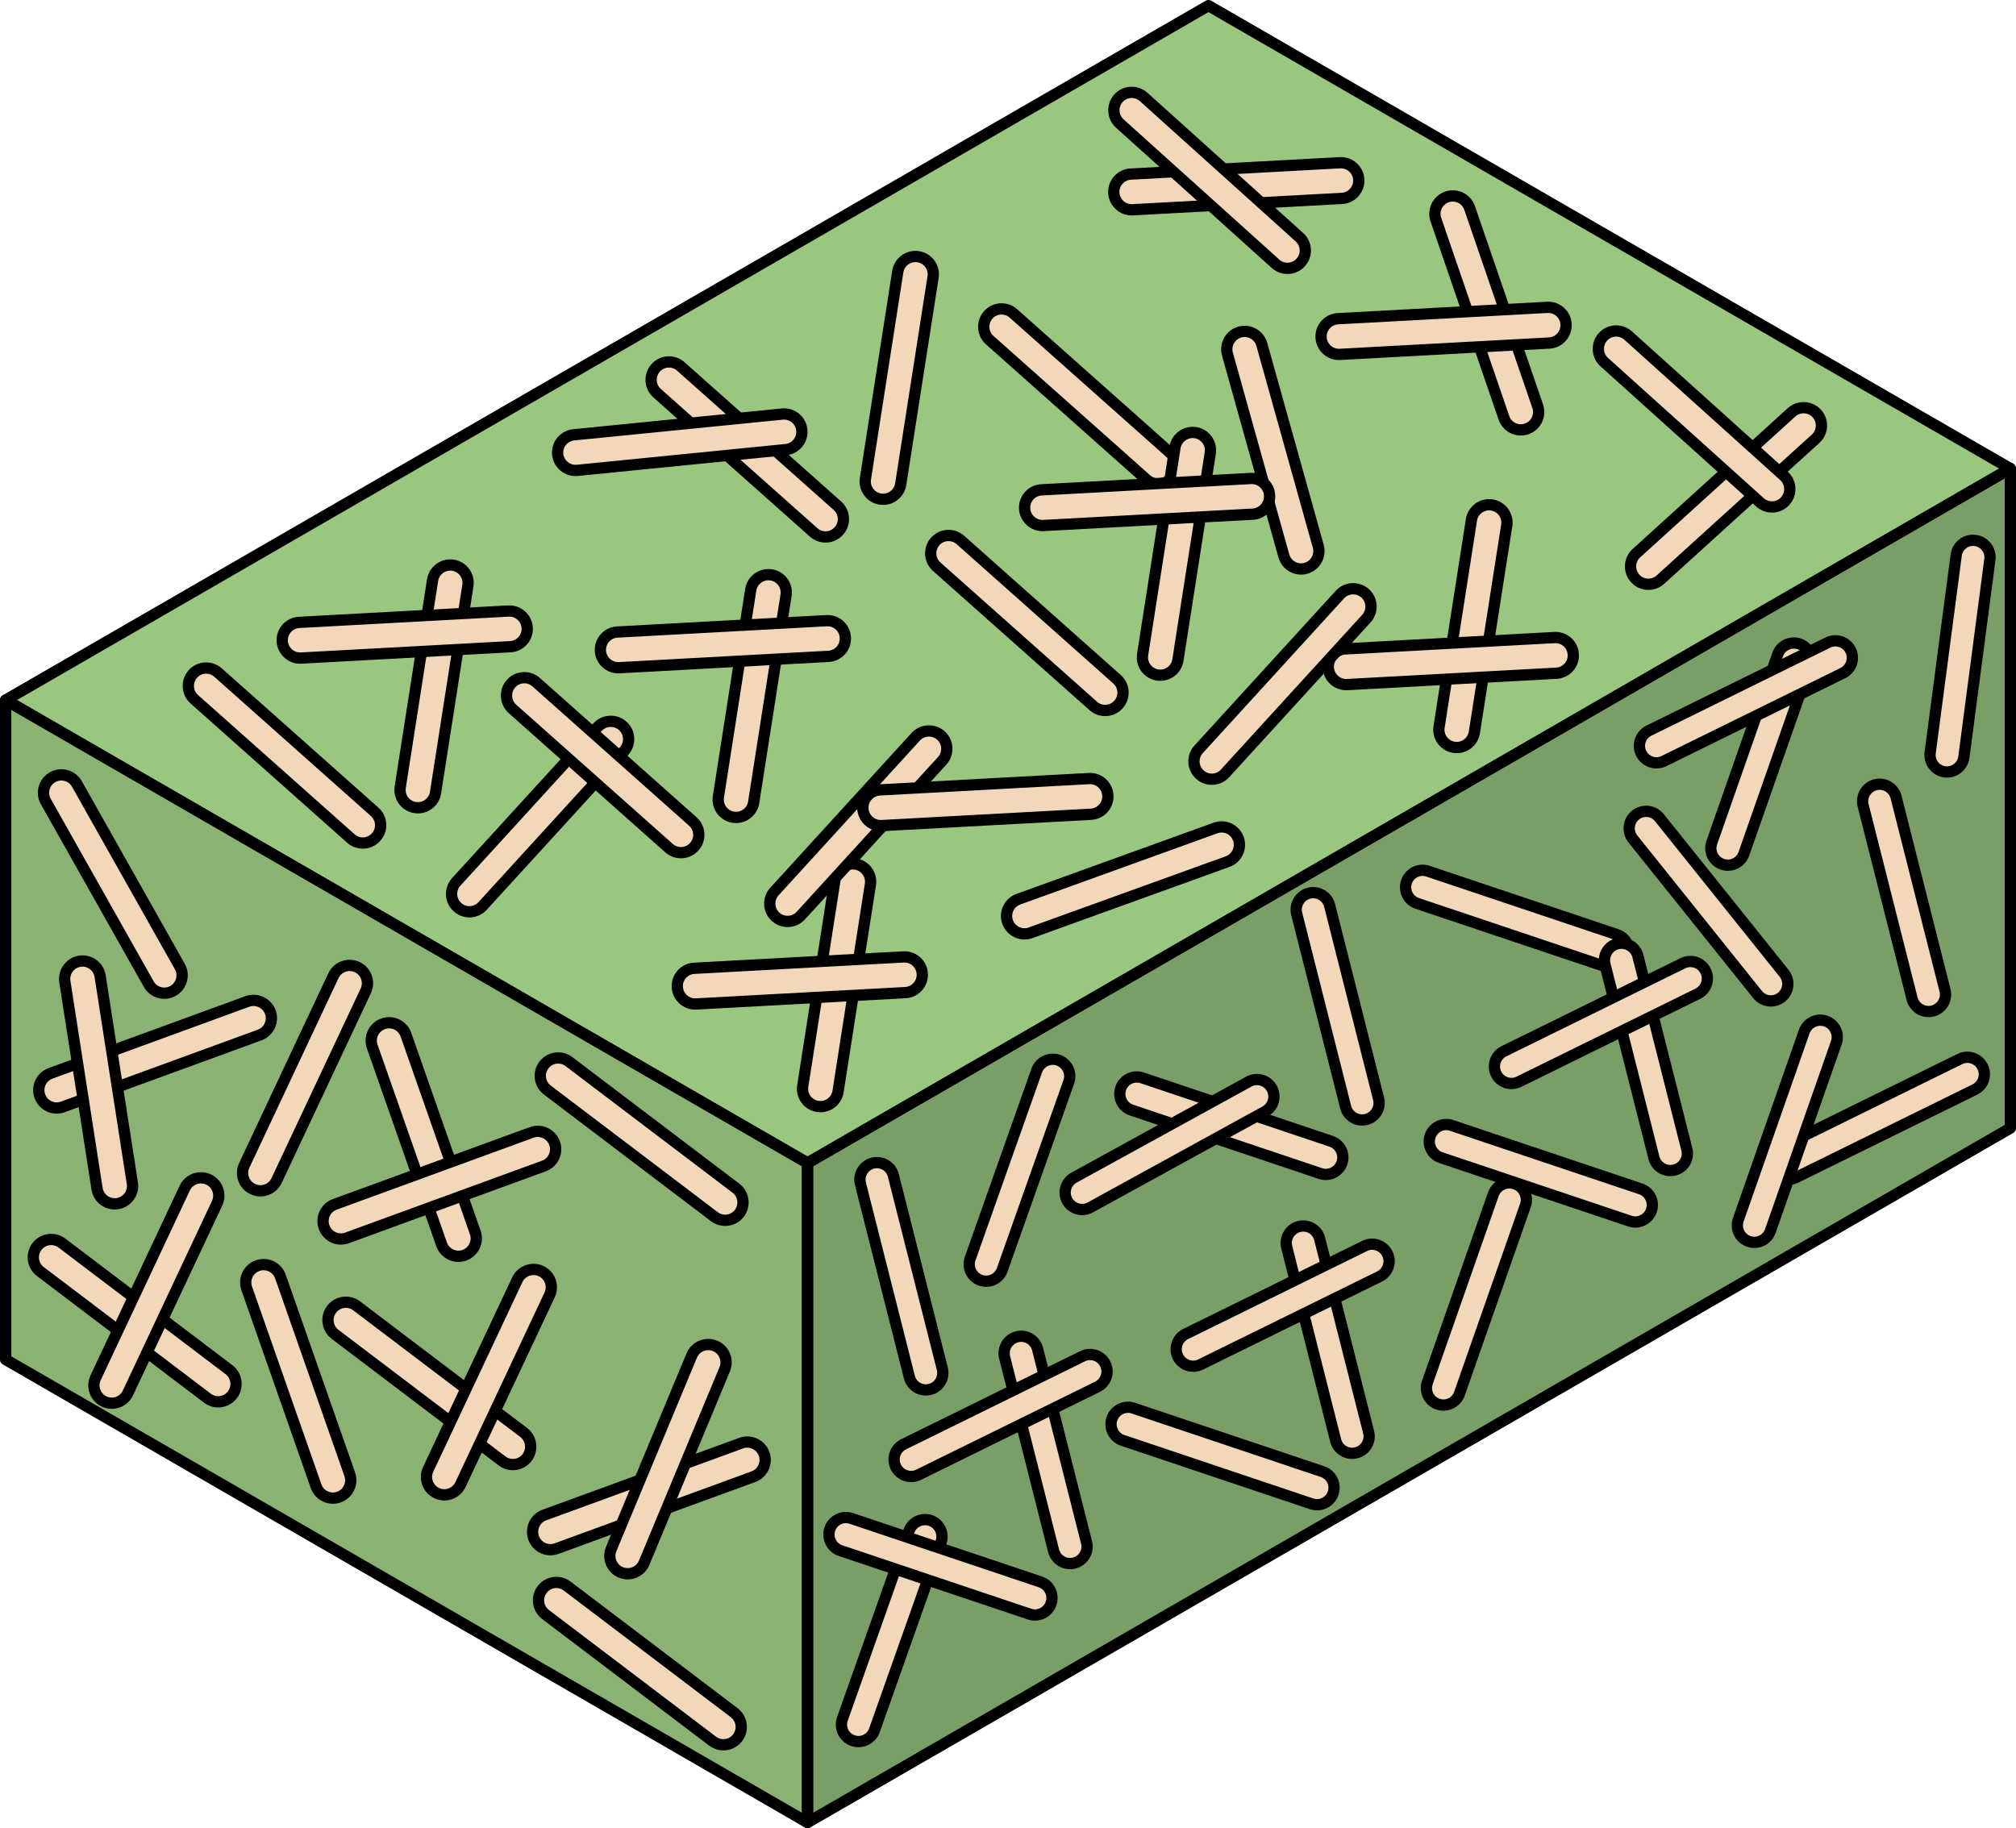 <?xml version="1.0" encoding="utf-8"?>
<!-- Generator: Adobe Illustrator 27.4.1, SVG Export Plug-In . SVG Version: 6.00 Build 0)  -->
<svg version="1.1" id="Camada_1" xmlns="http://www.w3.org/2000/svg" xmlns:xlink="http://www.w3.org/1999/xlink" x="0px" y="0px"
	 width="178.895px" height="162.235px" viewBox="0 0 178.895 162.235" enable-background="new 0 0 178.895 162.235"
	 xml:space="preserve">
<g>
	<g>
		<polygon id="changecolor_00000018930382133867345150000015410415443007608498_" fill="#99C780" points="71.658,103.208 
			71.658,161.735 0.5,120.652 0.5,62.125 		"/>
		<polygon opacity="0.1" enable-background="new    " points="71.658,103.208 71.658,161.735 0.5,120.652 0.5,62.125 		"/>
		<polygon id="changecolor_00000161625896997565155450000005629256244826831760_" fill="#99C780" points="71.658,103.208 
			71.658,161.735 178.395,100.111 178.395,41.583 		"/>
		<polygon opacity="0.2" enable-background="new    " points="71.658,103.208 71.658,161.735 178.395,100.111 178.395,41.583 		"/>
		<polygon id="changecolor" fill="#99C780" points="71.658,103.208 0.5,62.125 107.237,0.5 178.395,41.583 		"/>
	</g>
	<g>
		<polygon fill="none" stroke="#000000" stroke-linecap="round" stroke-linejoin="round" stroke-miterlimit="10" points="
			71.658,103.208 71.658,161.735 0.5,120.652 0.5,62.125 		"/>
		<polygon fill="none" stroke="#000000" stroke-linecap="round" stroke-linejoin="round" stroke-miterlimit="10" points="
			71.658,103.208 71.658,161.735 178.395,100.111 178.395,41.583 		"/>
		<polygon fill="none" stroke="#000000" stroke-linecap="round" stroke-linejoin="round" stroke-miterlimit="10" points="
			71.658,103.208 0.5,62.125 107.237,0.5 178.395,41.583 		"/>
	</g>
	<g>
		<path fill="#F2D7B8" stroke="#000000" stroke-linecap="round" stroke-linejoin="round" stroke-miterlimit="10" d="M116.113,50.349
			c-0.075,0.034-0.152,0.062-0.233,0.085c-0.844,0.236-1.718-0.257-1.953-1.1l-5.008-17.913c-0.236-0.844,0.268-1.718,1.1-1.954
			c0.844-0.236,1.718,0.257,1.953,1.1l5.008,17.913C117.194,49.242,116.811,50.03,116.113,50.349z"/>
		<path fill="#F2D7B8" stroke="#000000" stroke-linecap="round" stroke-linejoin="round" stroke-miterlimit="10" d="M78.364,44.308
			c-0.082,0-0.164-0.007-0.247-0.019c-0.865-0.135-1.457-0.946-1.321-1.811l2.871-18.376c0.135-0.866,0.956-1.453,1.811-1.322
			c0.865,0.135,1.457,0.946,1.321,1.811l-2.871,18.376C79.806,43.749,79.131,44.308,78.364,44.308z"/>
		<path fill="#F2D7B8" stroke="#000000" stroke-linecap="round" stroke-linejoin="round" stroke-miterlimit="10" d="M129.269,66.338
			c-0.082,0-0.164-0.007-0.247-0.019c-0.865-0.135-1.457-0.946-1.321-1.811l2.871-18.376c0.135-0.866,0.956-1.453,1.811-1.322
			c0.865,0.135,1.457,0.946,1.321,1.811l-2.871,18.376C130.711,65.779,130.036,66.338,129.269,66.338z"/>
		<path fill="#F2D7B8" stroke="#000000" stroke-linecap="round" stroke-linejoin="round" stroke-miterlimit="10" d="M145.282,51.501
			c-0.064-0.052-0.124-0.108-0.18-0.17c-0.589-0.648-0.54-1.651,0.108-2.239l13.77-12.503c0.648-0.589,1.656-0.531,2.239,0.108
			c0.589,0.648,0.54,1.651-0.108,2.239l-13.77,12.503C146.755,51.971,145.879,51.983,145.282,51.501z"/>
		<path fill="#F2D7B8" stroke="#000000" stroke-linecap="round" stroke-linejoin="round" stroke-miterlimit="10" d="M40.784,80.652
			c-0.068-0.045-0.133-0.096-0.195-0.153c-0.647-0.591-0.692-1.593-0.102-2.24l12.541-13.735c0.59-0.648,1.599-0.683,2.24-0.102
			c0.647,0.591,0.692,1.593,0.102,2.24L42.828,80.397C42.295,80.982,41.424,81.076,40.784,80.652z"/>
		<path fill="#F2D7B8" stroke="#000000" stroke-linecap="round" stroke-linejoin="round" stroke-miterlimit="10" d="M37.084,71.685
			c-0.082,0-0.164-0.007-0.247-0.019c-0.865-0.135-1.457-0.946-1.321-1.811l2.871-18.376c0.135-0.866,0.956-1.453,1.811-1.322
			c0.865,0.135,1.457,0.946,1.321,1.811l-2.871,18.376C38.526,71.126,37.851,71.685,37.084,71.685z"/>
		<path fill="#F2D7B8" stroke="#000000" stroke-linecap="round" stroke-linejoin="round" stroke-miterlimit="10" d="M72.803,98.207
			c-0.082,0-0.164-0.007-0.247-0.019c-0.865-0.135-1.457-0.946-1.321-1.811L74.106,78c0.135-0.866,0.956-1.453,1.811-1.322
			c0.865,0.135,1.457,0.946,1.321,1.811l-2.871,18.376C74.245,97.648,73.57,98.207,72.803,98.207z"/>
		<path fill="#F2D7B8" stroke="#000000" stroke-linecap="round" stroke-linejoin="round" stroke-miterlimit="10" d="M104.109,42.216
			c-0.044,0.069-0.094,0.134-0.15,0.197c-0.582,0.655-1.584,0.713-2.238,0.131l-13.898-12.36c-0.655-0.582-0.704-1.59-0.131-2.238
			c0.582-0.655,1.584-0.713,2.238-0.131l13.898,12.36C104.42,40.701,104.525,41.571,104.109,42.216z"/>
		<path fill="#F2D7B8" stroke="#000000" stroke-linecap="round" stroke-linejoin="round" stroke-miterlimit="10" d="M74.593,46.921
			c-0.044,0.069-0.094,0.134-0.15,0.197c-0.582,0.655-1.584,0.713-2.238,0.131l-13.898-12.36c-0.655-0.582-0.704-1.59-0.131-2.238
			c0.582-0.655,1.584-0.713,2.238-0.131l13.898,12.36C74.904,45.406,75.008,46.276,74.593,46.921z"/>
		<path fill="#F2D7B8" stroke="#000000" stroke-linecap="round" stroke-linejoin="round" stroke-miterlimit="10" d="M71.109,37.921
			c0.021,0.079,0.035,0.16,0.043,0.244c0.087,0.872-0.549,1.648-1.421,1.734l-18.508,1.842c-0.872,0.087-1.646-0.56-1.735-1.42
			c-0.087-0.872,0.549-1.648,1.421-1.734l18.508-1.842C70.205,36.666,70.916,37.179,71.109,37.921z"/>
		<path fill="#F2D7B8" stroke="#000000" stroke-linecap="round" stroke-linejoin="round" stroke-miterlimit="10" d="M33.527,74.085
			c-0.044,0.069-0.094,0.134-0.15,0.197c-0.582,0.655-1.584,0.713-2.238,0.131l-13.898-12.36c-0.655-0.582-0.704-1.59-0.131-2.238
			c0.582-0.655,1.584-0.713,2.238-0.131l13.898,12.36C33.837,72.57,33.942,73.44,33.527,74.085z"/>
		<path fill="#F2D7B8" stroke="#000000" stroke-linecap="round" stroke-linejoin="round" stroke-miterlimit="10" d="M120.542,15.693
			c0.017,0.08,0.028,0.162,0.032,0.246c0.048,0.875-0.623,1.622-1.497,1.669l-18.572,1.008c-0.875,0.048-1.62-0.634-1.669-1.497
			c-0.048-0.875,0.623-1.622,1.497-1.669l18.572-1.008C119.696,14.399,120.383,14.943,120.542,15.693z"/>
		<path fill="#F2D7B8" stroke="#000000" stroke-linecap="round" stroke-linejoin="round" stroke-miterlimit="10" d="M109.788,74.204
			c0.039,0.072,0.073,0.147,0.102,0.226c0.298,0.824-0.129,1.732-0.952,2.03l-17.493,6.32c-0.824,0.298-1.733-0.14-2.03-0.952
			c-0.298-0.824,0.129-1.732,0.952-2.03l17.493-6.32C108.604,73.208,109.419,73.531,109.788,74.204z"/>
		<path fill="#F2D7B8" stroke="#000000" stroke-linecap="round" stroke-linejoin="round" stroke-miterlimit="10" d="M158.567,44.268
			c-0.045,0.069-0.095,0.134-0.151,0.196c-0.586,0.651-1.588,0.703-2.239,0.117l-13.821-12.447
			c-0.652-0.586-0.694-1.595-0.118-2.239c0.586-0.651,1.588-0.703,2.239-0.117l13.821,12.447
			C158.887,42.755,158.986,43.626,158.567,44.268z"/>
		<path fill="#F2D7B8" stroke="#000000" stroke-linecap="round" stroke-linejoin="round" stroke-miterlimit="10" d="M115.576,23.094
			c-0.045,0.069-0.095,0.134-0.151,0.196c-0.586,0.651-1.588,0.703-2.239,0.117L99.365,10.96c-0.652-0.586-0.694-1.595-0.118-2.239
			c0.586-0.651,1.588-0.703,2.239-0.117l13.821,12.447C115.896,21.58,115.995,22.451,115.576,23.094z"/>
		<path fill="#F2D7B8" stroke="#000000" stroke-linecap="round" stroke-linejoin="round" stroke-miterlimit="10" d="M135.696,37.966
			c-0.073,0.038-0.148,0.071-0.227,0.098c-0.828,0.285-1.73-0.156-2.014-0.985l-6.041-17.591c-0.285-0.829,0.167-1.731,0.984-2.014
			c0.828-0.285,1.73,0.156,2.014,0.985l6.041,17.591C136.71,36.799,136.374,37.608,135.696,37.966z"/>
		<path fill="#F2D7B8" stroke="#000000" stroke-linecap="round" stroke-linejoin="round" stroke-miterlimit="10" d="M139.578,57.829
			c0.017,0.08,0.028,0.162,0.032,0.246c0.048,0.875-0.623,1.622-1.497,1.669l-18.572,1.008c-0.875,0.048-1.62-0.633-1.669-1.497
			c-0.048-0.875,0.623-1.622,1.497-1.669l18.572-1.008C138.732,56.535,139.418,57.079,139.578,57.829z"/>
		<path fill="#F2D7B8" stroke="#000000" stroke-linecap="round" stroke-linejoin="round" stroke-miterlimit="10" d="M46.751,55.476
			c0.017,0.08,0.028,0.162,0.032,0.246c0.048,0.875-0.623,1.622-1.497,1.669l-18.572,1.008c-0.875,0.048-1.62-0.634-1.669-1.497
			c-0.048-0.875,0.623-1.622,1.497-1.669l18.572-1.008C45.905,54.182,46.592,54.726,46.751,55.476z"/>
		<path fill="#F2D7B8" stroke="#000000" stroke-linecap="round" stroke-linejoin="round" stroke-miterlimit="10" d="M106.661,68.888
			c-0.068-0.045-0.133-0.096-0.195-0.153c-0.647-0.591-0.692-1.593-0.102-2.24l12.541-13.735c0.59-0.648,1.599-0.683,2.24-0.102
			c0.647,0.591,0.692,1.593,0.102,2.24l-12.541,13.735C108.172,69.219,107.301,69.312,106.661,68.888z"/>
		<path fill="#F2D7B8" stroke="#000000" stroke-linecap="round" stroke-linejoin="round" stroke-miterlimit="10" d="M102.961,59.921
			c-0.082,0-0.164-0.007-0.247-0.019c-0.865-0.135-1.457-0.946-1.321-1.811l2.871-18.376c0.135-0.866,0.956-1.453,1.811-1.322
			c0.865,0.135,1.457,0.946,1.321,1.811l-2.871,18.376C104.403,59.362,103.728,59.921,102.961,59.921z"/>
		<path fill="#F2D7B8" stroke="#000000" stroke-linecap="round" stroke-linejoin="round" stroke-miterlimit="10" d="M99.404,62.321
			c-0.044,0.069-0.094,0.134-0.15,0.197c-0.582,0.655-1.584,0.713-2.238,0.131l-13.898-12.36c-0.655-0.582-0.704-1.59-0.131-2.238
			c0.582-0.655,1.584-0.713,2.238-0.131l13.898,12.36C99.715,60.806,99.819,61.676,99.404,62.321z"/>
		<path fill="#F2D7B8" stroke="#000000" stroke-linecap="round" stroke-linejoin="round" stroke-miterlimit="10" d="M112.628,43.713
			c0.017,0.08,0.028,0.162,0.032,0.246c0.048,0.875-0.623,1.622-1.497,1.669l-18.572,1.008c-0.875,0.048-1.62-0.633-1.669-1.497
			c-0.048-0.875,0.623-1.622,1.497-1.669l18.572-1.008C111.782,42.418,112.469,42.962,112.628,43.713z"/>
		<path fill="#F2D7B8" stroke="#000000" stroke-linecap="round" stroke-linejoin="round" stroke-miterlimit="10" d="M138.936,28.527
			c0.017,0.08,0.028,0.162,0.032,0.246c0.048,0.875-0.623,1.622-1.497,1.669l-18.572,1.008c-0.875,0.048-1.62-0.634-1.669-1.497
			c-0.048-0.875,0.623-1.622,1.497-1.669l18.572-1.008C138.09,27.232,138.777,27.776,138.936,28.527z"/>
		<path fill="#F2D7B8" stroke="#000000" stroke-linecap="round" stroke-linejoin="round" stroke-miterlimit="10" d="M69.017,81.507
			c-0.068-0.045-0.133-0.096-0.195-0.152c-0.647-0.591-0.692-1.593-0.102-2.24L81.262,65.38c0.59-0.648,1.599-0.683,2.24-0.102
			c0.647,0.591,0.692,1.593,0.102,2.24L71.061,81.253C70.528,81.838,69.657,81.931,69.017,81.507z"/>
		<path fill="#F2D7B8" stroke="#000000" stroke-linecap="round" stroke-linejoin="round" stroke-miterlimit="10" d="M65.317,72.541
			c-0.082,0-0.164-0.007-0.247-0.019c-0.865-0.135-1.457-0.946-1.321-1.811l2.871-18.376c0.135-0.866,0.956-1.453,1.811-1.322
			c0.865,0.135,1.457,0.946,1.321,1.811L66.881,71.2C66.759,71.982,66.084,72.541,65.317,72.541z"/>
		<path fill="#F2D7B8" stroke="#000000" stroke-linecap="round" stroke-linejoin="round" stroke-miterlimit="10" d="M61.76,74.941
			c-0.044,0.069-0.094,0.134-0.15,0.197c-0.582,0.655-1.584,0.713-2.238,0.131l-13.898-12.36c-0.655-0.582-0.704-1.59-0.131-2.238
			c0.582-0.655,1.584-0.713,2.238-0.131L61.478,72.9C62.07,73.425,62.175,74.295,61.76,74.941z"/>
		<path fill="#F2D7B8" stroke="#000000" stroke-linecap="round" stroke-linejoin="round" stroke-miterlimit="10" d="M74.984,56.332
			c0.017,0.08,0.028,0.162,0.032,0.246c0.048,0.875-0.623,1.622-1.497,1.669l-18.572,1.008c-0.875,0.048-1.62-0.633-1.669-1.497
			c-0.048-0.875,0.623-1.622,1.497-1.669l18.572-1.008C74.138,55.037,74.825,55.582,74.984,56.332z"/>
		<path fill="#F2D7B8" stroke="#000000" stroke-linecap="round" stroke-linejoin="round" stroke-miterlimit="10" d="M158.256,88.333
			c-0.053,0.058-0.11,0.111-0.172,0.161c-0.65,0.521-1.6,0.416-2.12-0.234l-11.067-13.81c-0.522-0.65-0.407-1.604,0.233-2.12
			c0.65-0.521,1.6-0.416,2.12,0.234l11.067,13.81C158.789,86.961,158.749,87.794,158.256,88.333z"/>
		<path fill="#F2D7B8" stroke="#000000" stroke-linecap="round" stroke-linejoin="round" stroke-miterlimit="10" d="M121.464,99.269
			c-0.072,0.031-0.146,0.055-0.223,0.075c-0.808,0.205-1.628-0.284-1.832-1.092l-4.344-17.156c-0.205-0.808,0.295-1.628,1.092-1.833
			c0.808-0.205,1.628,0.284,1.832,1.092l4.344,17.156C122.518,98.242,122.135,98.983,121.464,99.269z"/>
		<path fill="#F2D7B8" stroke="#000000" stroke-linecap="round" stroke-linejoin="round" stroke-miterlimit="10" d="M87.237,113.673
			c-0.077-0.014-0.152-0.035-0.228-0.061c-0.786-0.278-1.197-1.14-0.918-1.925l5.907-16.682c0.278-0.786,1.149-1.191,1.925-0.919
			c0.786,0.278,1.197,1.14,0.918,1.925l-5.907,16.682C88.683,113.403,87.954,113.808,87.237,113.673z"/>
		<path fill="#F2D7B8" stroke="#000000" stroke-linecap="round" stroke-linejoin="round" stroke-miterlimit="10" d="M75.9,154.526
			c-0.077-0.014-0.152-0.035-0.228-0.061c-0.786-0.278-1.197-1.14-0.918-1.925l5.907-16.682c0.278-0.786,1.149-1.191,1.925-0.919
			c0.786,0.278,1.197,1.14,0.918,1.925l-5.907,16.682C77.347,154.256,76.618,154.66,75.9,154.526z"/>
		<path fill="#F2D7B8" stroke="#000000" stroke-linecap="round" stroke-linejoin="round" stroke-miterlimit="10" d="M82.75,123.225
			c-0.072,0.031-0.146,0.055-0.223,0.075c-0.808,0.205-1.628-0.284-1.832-1.092l-4.344-17.156c-0.205-0.808,0.295-1.628,1.092-1.833
			c0.808-0.205,1.628,0.284,1.832,1.092l4.344,17.156C83.804,122.197,83.422,122.939,82.75,123.225z"/>
		<path fill="#F2D7B8" stroke="#000000" stroke-linecap="round" stroke-linejoin="round" stroke-miterlimit="10" d="M171.727,89.645
			c-0.072,0.031-0.146,0.055-0.223,0.075c-0.808,0.205-1.628-0.284-1.832-1.092l-4.344-17.156c-0.205-0.808,0.295-1.628,1.092-1.833
			c0.808-0.205,1.628,0.284,1.832,1.092l4.344,17.156C172.781,88.617,172.399,89.358,171.727,89.645z"/>
		<path fill="#F2D7B8" stroke="#000000" stroke-linecap="round" stroke-linejoin="round" stroke-miterlimit="10" d="M95.548,138.636
			c-0.072,0.031-0.146,0.055-0.223,0.075c-0.808,0.205-1.628-0.284-1.832-1.092l-4.344-17.156c-0.205-0.808,0.295-1.628,1.092-1.833
			c0.808-0.205,1.628,0.284,1.832,1.092l4.344,17.156C96.602,137.608,96.22,138.349,95.548,138.636z"/>
		<path fill="#F2D7B8" stroke="#000000" stroke-linecap="round" stroke-linejoin="round" stroke-miterlimit="10" d="M144.501,84.624
			c-0.013,0.077-0.032,0.153-0.058,0.229c-0.265,0.79-1.12,1.215-1.91,0.95l-16.777-5.633c-0.791-0.265-1.21-1.129-0.95-1.91
			c0.265-0.79,1.12-1.215,1.91-0.95l16.777,5.633C144.208,83.182,144.624,83.904,144.501,84.624z"/>
		<path fill="#F2D7B8" stroke="#000000" stroke-linecap="round" stroke-linejoin="round" stroke-miterlimit="10" d="
			M119.139,102.964c-0.013,0.077-0.032,0.153-0.058,0.229c-0.265,0.79-1.12,1.215-1.91,0.95l-16.777-5.633
			c-0.791-0.265-1.21-1.129-0.95-1.91c0.265-0.79,1.12-1.215,1.91-0.95l16.777,5.633
			C118.845,101.522,119.262,102.245,119.139,102.964z"/>
		<path fill="#F2D7B8" stroke="#000000" stroke-linecap="round" stroke-linejoin="round" stroke-miterlimit="10" d="M112.731,96.387
			c0.048,0.062,0.09,0.127,0.129,0.197c0.401,0.73,0.134,1.647-0.596,2.048l-15.512,8.519c-0.731,0.402-1.65,0.124-2.048-0.596
			c-0.401-0.73-0.134-1.647,0.596-2.048l15.512-8.519C111.471,95.625,112.285,95.809,112.731,96.387z"/>
		<path fill="#F2D7B8" stroke="#000000" stroke-linecap="round" stroke-linejoin="round" stroke-miterlimit="10" d="M93.33,142.063
			c-0.013,0.077-0.032,0.153-0.058,0.229c-0.265,0.79-1.12,1.215-1.91,0.95l-16.777-5.633c-0.791-0.265-1.21-1.129-0.95-1.91
			c0.265-0.79,1.12-1.215,1.91-0.95l16.777,5.633C93.037,140.621,93.453,141.344,93.33,142.063z"/>
		<path fill="#F2D7B8" stroke="#000000" stroke-linecap="round" stroke-linejoin="round" stroke-miterlimit="10" d="M175.811,94.466
			c0.045,0.064,0.085,0.131,0.12,0.203c0.368,0.748,0.06,1.652-0.688,2.019l-15.88,7.812c-0.748,0.369-1.654,0.05-2.019-0.687
			c-0.368-0.748-0.06-1.652,0.688-2.019l15.88-7.812C174.587,93.649,175.391,93.869,175.811,94.466z"/>
		<path fill="#F2D7B8" stroke="#000000" stroke-linecap="round" stroke-linejoin="round" stroke-miterlimit="10" d="M97.961,120.841
			c0.045,0.064,0.085,0.131,0.12,0.203c0.368,0.748,0.06,1.652-0.688,2.019l-15.88,7.812c-0.748,0.369-1.654,0.05-2.019-0.687
			c-0.368-0.748-0.06-1.652,0.688-2.019l15.88-7.812C96.738,120.024,97.542,120.244,97.961,120.841z"/>
		<path fill="#F2D7B8" stroke="#000000" stroke-linecap="round" stroke-linejoin="round" stroke-miterlimit="10" d="
			M155.404,110.226c-0.077-0.014-0.152-0.034-0.228-0.061c-0.787-0.275-1.2-1.136-0.925-1.922l5.852-16.702
			c0.275-0.787,1.145-1.195,1.922-0.925c0.787,0.275,1.2,1.136,0.925,1.922l-5.852,16.702
			C156.85,109.951,156.122,110.358,155.404,110.226z"/>
		<path fill="#F2D7B8" stroke="#000000" stroke-linecap="round" stroke-linejoin="round" stroke-miterlimit="10" d="
			M127.815,124.666c-0.077-0.014-0.152-0.034-0.228-0.061c-0.787-0.275-1.2-1.136-0.925-1.922l5.852-16.702
			c0.275-0.787,1.145-1.195,1.922-0.925c0.787,0.275,1.2,1.136,0.925,1.922l-5.852,16.702
			C129.261,124.391,128.533,124.798,127.815,124.666z"/>
		<path fill="#F2D7B8" stroke="#000000" stroke-linecap="round" stroke-linejoin="round" stroke-miterlimit="10" d="M153.054,76.755
			c-0.077-0.014-0.152-0.034-0.228-0.061c-0.787-0.275-1.2-1.136-0.925-1.922l5.852-16.702c0.275-0.787,1.145-1.195,1.922-0.925
			c0.787,0.275,1.2,1.136,0.925,1.922l-5.852,16.702C154.499,76.48,153.771,76.887,153.054,76.755z"/>
		<path fill="#F2D7B8" stroke="#000000" stroke-linecap="round" stroke-linejoin="round" stroke-miterlimit="10" d="
			M148.819,103.758c-0.072,0.031-0.146,0.055-0.223,0.075c-0.808,0.205-1.628-0.284-1.832-1.092l-4.344-17.156
			c-0.205-0.808,0.295-1.628,1.092-1.833c0.808-0.205,1.628,0.284,1.832,1.092L149.688,102
			C149.873,102.73,149.491,103.471,148.819,103.758z"/>
		<path fill="#F2D7B8" stroke="#000000" stroke-linecap="round" stroke-linejoin="round" stroke-miterlimit="10" d="
			M146.601,107.186c-0.013,0.077-0.032,0.153-0.058,0.229c-0.265,0.79-1.12,1.215-1.91,0.95l-16.777-5.633
			c-0.791-0.265-1.21-1.129-0.95-1.91c0.265-0.79,1.12-1.215,1.91-0.95l16.777,5.633
			C146.308,105.743,146.724,106.466,146.601,107.186z"/>
		<path fill="#F2D7B8" stroke="#000000" stroke-linecap="round" stroke-linejoin="round" stroke-miterlimit="10" d="M151.233,85.964
			c0.045,0.064,0.085,0.131,0.12,0.203c0.368,0.748,0.06,1.652-0.688,2.019l-15.88,7.812c-0.748,0.369-1.654,0.05-2.019-0.687
			c-0.368-0.748-0.06-1.652,0.688-2.019l15.88-7.812C150.009,85.146,150.813,85.366,151.233,85.964z"/>
		<path fill="#F2D7B8" stroke="#000000" stroke-linecap="round" stroke-linejoin="round" stroke-miterlimit="10" d="M175.045,47.947
			c0.078-0.002,0.156,0.002,0.235,0.013c0.826,0.109,1.408,0.866,1.298,1.692l-2.31,17.546c-0.108,0.827-0.876,1.404-1.692,1.299
			c-0.826-0.109-1.408-0.866-1.298-1.692l2.31-17.546C173.686,48.511,174.316,47.964,175.045,47.947z"/>
		<path fill="#F2D7B8" stroke="#000000" stroke-linecap="round" stroke-linejoin="round" stroke-miterlimit="10" d="M164.101,57.508
			c0.045,0.064,0.085,0.131,0.12,0.203c0.368,0.748,0.06,1.652-0.688,2.019l-15.88,7.812c-0.748,0.369-1.654,0.05-2.019-0.687
			c-0.368-0.748-0.06-1.652,0.688-2.019l15.88-7.812C162.878,56.69,163.682,56.91,164.101,57.508z"/>
		<path fill="#F2D7B8" stroke="#000000" stroke-linecap="round" stroke-linejoin="round" stroke-miterlimit="10" d="M120.579,128.85
			c-0.072,0.031-0.146,0.055-0.223,0.075c-0.808,0.205-1.628-0.284-1.832-1.092l-4.344-17.156c-0.205-0.808,0.295-1.628,1.092-1.833
			c0.808-0.205,1.628,0.284,1.832,1.092l4.344,17.156C121.633,127.822,121.251,128.563,120.579,128.85z"/>
		<path fill="#F2D7B8" stroke="#000000" stroke-linecap="round" stroke-linejoin="round" stroke-miterlimit="10" d="
			M118.361,132.277c-0.013,0.077-0.032,0.153-0.058,0.229c-0.265,0.79-1.12,1.215-1.91,0.95l-16.777-5.633
			c-0.791-0.265-1.21-1.129-0.95-1.91c0.265-0.79,1.12-1.215,1.91-0.95l16.777,5.633
			C118.068,130.835,118.484,131.558,118.361,132.277z"/>
		<path fill="#F2D7B8" stroke="#000000" stroke-linecap="round" stroke-linejoin="round" stroke-miterlimit="10" d="
			M122.992,111.055c0.045,0.064,0.085,0.131,0.12,0.203c0.368,0.748,0.06,1.652-0.688,2.019l-15.88,7.812
			c-0.748,0.369-1.654,0.05-2.019-0.687c-0.368-0.748-0.06-1.652,0.688-2.019l15.88-7.812
			C121.769,110.238,122.573,110.458,122.992,111.055z"/>
		<path fill="#F2D7B8" stroke="#000000" stroke-linecap="round" stroke-linejoin="round" stroke-miterlimit="10" d="M98.277,70.344
			c0.017,0.08,0.028,0.162,0.032,0.246c0.048,0.875-0.623,1.622-1.497,1.669L78.24,73.266c-0.875,0.048-1.62-0.634-1.669-1.497
			c-0.048-0.875,0.623-1.622,1.497-1.669l18.572-1.008C97.431,69.049,98.118,69.594,98.277,70.344z"/>
		<path fill="#F2D7B8" stroke="#000000" stroke-linecap="round" stroke-linejoin="round" stroke-miterlimit="10" d="M81.808,86.172
			c0.017,0.08,0.028,0.162,0.032,0.246c0.048,0.875-0.623,1.622-1.497,1.669l-18.572,1.008c-0.875,0.048-1.62-0.633-1.669-1.497
			c-0.048-0.875,0.623-1.622,1.497-1.669l18.572-1.008C80.961,84.877,81.648,85.421,81.808,86.172z"/>
		<path fill="#F2D7B8" stroke="#000000" stroke-linecap="round" stroke-linejoin="round" stroke-miterlimit="10" d="M47.974,141.266
			c0.039-0.072,0.084-0.141,0.134-0.208c0.529-0.698,1.523-0.835,2.221-0.306l14.822,11.236c0.699,0.529,0.826,1.53,0.306,2.221
			c-0.529,0.698-1.523,0.835-2.221,0.306l-14.822-11.236C47.782,142.801,47.61,141.942,47.974,141.266z"/>
		<path fill="#F2D7B8" stroke="#000000" stroke-linecap="round" stroke-linejoin="round" stroke-miterlimit="10" d="M33.775,90.952
			c0.072-0.039,0.148-0.072,0.227-0.1c0.827-0.29,1.731,0.145,2.02,0.972l6.153,17.552c0.29,0.827-0.156,1.732-0.971,2.021
			c-0.827,0.29-1.731-0.145-2.02-0.972l-6.153-17.552C32.768,92.126,33.099,91.314,33.775,90.952z"/>
		<path fill="#F2D7B8" stroke="#000000" stroke-linecap="round" stroke-linejoin="round" stroke-miterlimit="10" d="M4.461,69.108
			c0.064-0.051,0.133-0.097,0.206-0.138c0.763-0.43,1.73-0.16,2.159,0.603l9.133,16.203c0.431,0.763,0.15,1.733-0.602,2.159
			c-0.763,0.43-1.73,0.16-2.159-0.603L4.064,71.129C3.675,70.44,3.859,69.583,4.461,69.108z"/>
		<path fill="#F2D7B8" stroke="#000000" stroke-linecap="round" stroke-linejoin="round" stroke-miterlimit="10" d="M48.13,94.723
			c0.039-0.072,0.084-0.141,0.134-0.208c0.529-0.698,1.523-0.835,2.221-0.306l14.822,11.236c0.699,0.529,0.826,1.53,0.306,2.221
			c-0.529,0.698-1.523,0.835-2.221,0.306L48.57,96.735C47.939,96.257,47.767,95.398,48.13,94.723z"/>
		<path fill="#F2D7B8" stroke="#000000" stroke-linecap="round" stroke-linejoin="round" stroke-miterlimit="10" d="M3.144,110.83
			c0.039-0.072,0.084-0.141,0.134-0.208c0.529-0.698,1.523-0.835,2.221-0.306l14.822,11.236c0.699,0.529,0.826,1.53,0.306,2.221
			c-0.529,0.698-1.523,0.835-2.221,0.306L3.584,112.842C2.953,112.365,2.781,111.505,3.144,110.83z"/>
		<path fill="#F2D7B8" stroke="#000000" stroke-linecap="round" stroke-linejoin="round" stroke-miterlimit="10" d="M47.459,136.707
			c-0.04-0.072-0.074-0.147-0.103-0.225c-0.301-0.823,0.123-1.733,0.945-2.033l17.47-6.382c0.823-0.301,1.734,0.133,2.033,0.945
			c0.301,0.823-0.123,1.733-0.945,2.033l-17.47,6.382C48.646,137.699,47.83,137.379,47.459,136.707z"/>
		<path fill="#F2D7B8" stroke="#000000" stroke-linecap="round" stroke-linejoin="round" stroke-miterlimit="10" d="M55.324,139.614
			c-0.08-0.019-0.158-0.045-0.235-0.077c-0.809-0.336-1.191-1.265-0.854-2.073l7.147-17.171c0.336-0.809,1.273-1.185,2.073-0.855
			c0.809,0.336,1.191,1.265,0.854,2.073l-7.147,17.171C56.858,139.413,56.069,139.796,55.324,139.614z"/>
		<path fill="#F2D7B8" stroke="#000000" stroke-linecap="round" stroke-linejoin="round" stroke-miterlimit="10" d="M3.642,97.511
			c-0.04-0.072-0.074-0.147-0.103-0.225c-0.301-0.823,0.123-1.733,0.945-2.033l17.47-6.382c0.823-0.301,1.734,0.133,2.033,0.945
			c0.301,0.823-0.123,1.733-0.945,2.033l-17.47,6.382C4.829,98.503,4.013,98.183,3.642,97.511z"/>
		<path fill="#F2D7B8" stroke="#000000" stroke-linecap="round" stroke-linejoin="round" stroke-miterlimit="10" d="M10.664,106.757
			c-0.078,0.025-0.158,0.044-0.241,0.057c-0.866,0.135-1.676-0.458-1.81-1.323L5.754,87.112c-0.135-0.866,0.469-1.675,1.322-1.81
			c0.866-0.135,1.676,0.458,1.81,1.323l2.859,18.378C11.868,105.785,11.395,106.523,10.664,106.757z"/>
		<path fill="#F2D7B8" stroke="#000000" stroke-linecap="round" stroke-linejoin="round" stroke-miterlimit="10" d="M22.638,112.414
			c0.072-0.039,0.148-0.072,0.227-0.1c0.827-0.29,1.731,0.145,2.02,0.972l6.153,17.552c0.29,0.827-0.156,1.732-0.971,2.021
			c-0.827,0.29-1.731-0.145-2.02-0.972l-6.153-17.552C21.631,113.588,21.962,112.777,22.638,112.414z"/>
		<path fill="#F2D7B8" stroke="#000000" stroke-linecap="round" stroke-linejoin="round" stroke-miterlimit="10" d="M29.293,116.399
			c0.039-0.072,0.084-0.141,0.134-0.208c0.529-0.698,1.523-0.835,2.221-0.306l14.822,11.236c0.699,0.529,0.826,1.53,0.306,2.221
			c-0.529,0.698-1.523,0.835-2.221,0.306l-14.822-11.236C29.102,117.934,28.93,117.075,29.293,116.399z"/>
		<path fill="#F2D7B8" stroke="#000000" stroke-linecap="round" stroke-linejoin="round" stroke-miterlimit="10" d="M28.865,109.135
			c-0.04-0.072-0.074-0.147-0.103-0.225c-0.301-0.823,0.123-1.733,0.945-2.033l17.47-6.382c0.823-0.301,1.734,0.133,2.033,0.945
			c0.301,0.823-0.123,1.733-0.945,2.033l-17.47,6.382C30.053,110.127,29.237,109.807,28.865,109.135z"/>
		<path fill="#F2D7B8" stroke="#000000" stroke-linecap="round" stroke-linejoin="round" stroke-miterlimit="10" d="M38.986,132.592
			c-0.079-0.023-0.156-0.052-0.232-0.088c-0.793-0.373-1.133-1.317-0.76-2.109l7.912-16.832c0.372-0.793,1.325-1.126,2.109-0.761
			c0.793,0.373,1.133,1.317,0.76,2.109l-7.912,16.832C40.527,132.461,39.723,132.808,38.986,132.592z"/>
		<path fill="#F2D7B8" stroke="#000000" stroke-linecap="round" stroke-linejoin="round" stroke-miterlimit="10" d="M22.668,105.613
			c-0.079-0.023-0.156-0.052-0.232-0.088c-0.793-0.373-1.133-1.317-0.76-2.109l7.912-16.832c0.372-0.793,1.325-1.126,2.109-0.761
			c0.793,0.373,1.133,1.317,0.76,2.109l-7.912,16.832C24.21,105.481,23.405,105.828,22.668,105.613z"/>
		<path fill="#F2D7B8" stroke="#000000" stroke-linecap="round" stroke-linejoin="round" stroke-miterlimit="10" d="M9.476,124.462
			c-0.079-0.023-0.156-0.052-0.232-0.088c-0.793-0.373-1.133-1.317-0.76-2.109l7.912-16.832c0.372-0.793,1.325-1.126,2.109-0.761
			c0.793,0.373,1.133,1.317,0.76,2.109l-7.912,16.832C11.017,124.33,10.212,124.677,9.476,124.462z"/>
	</g>
</g>
</svg>
